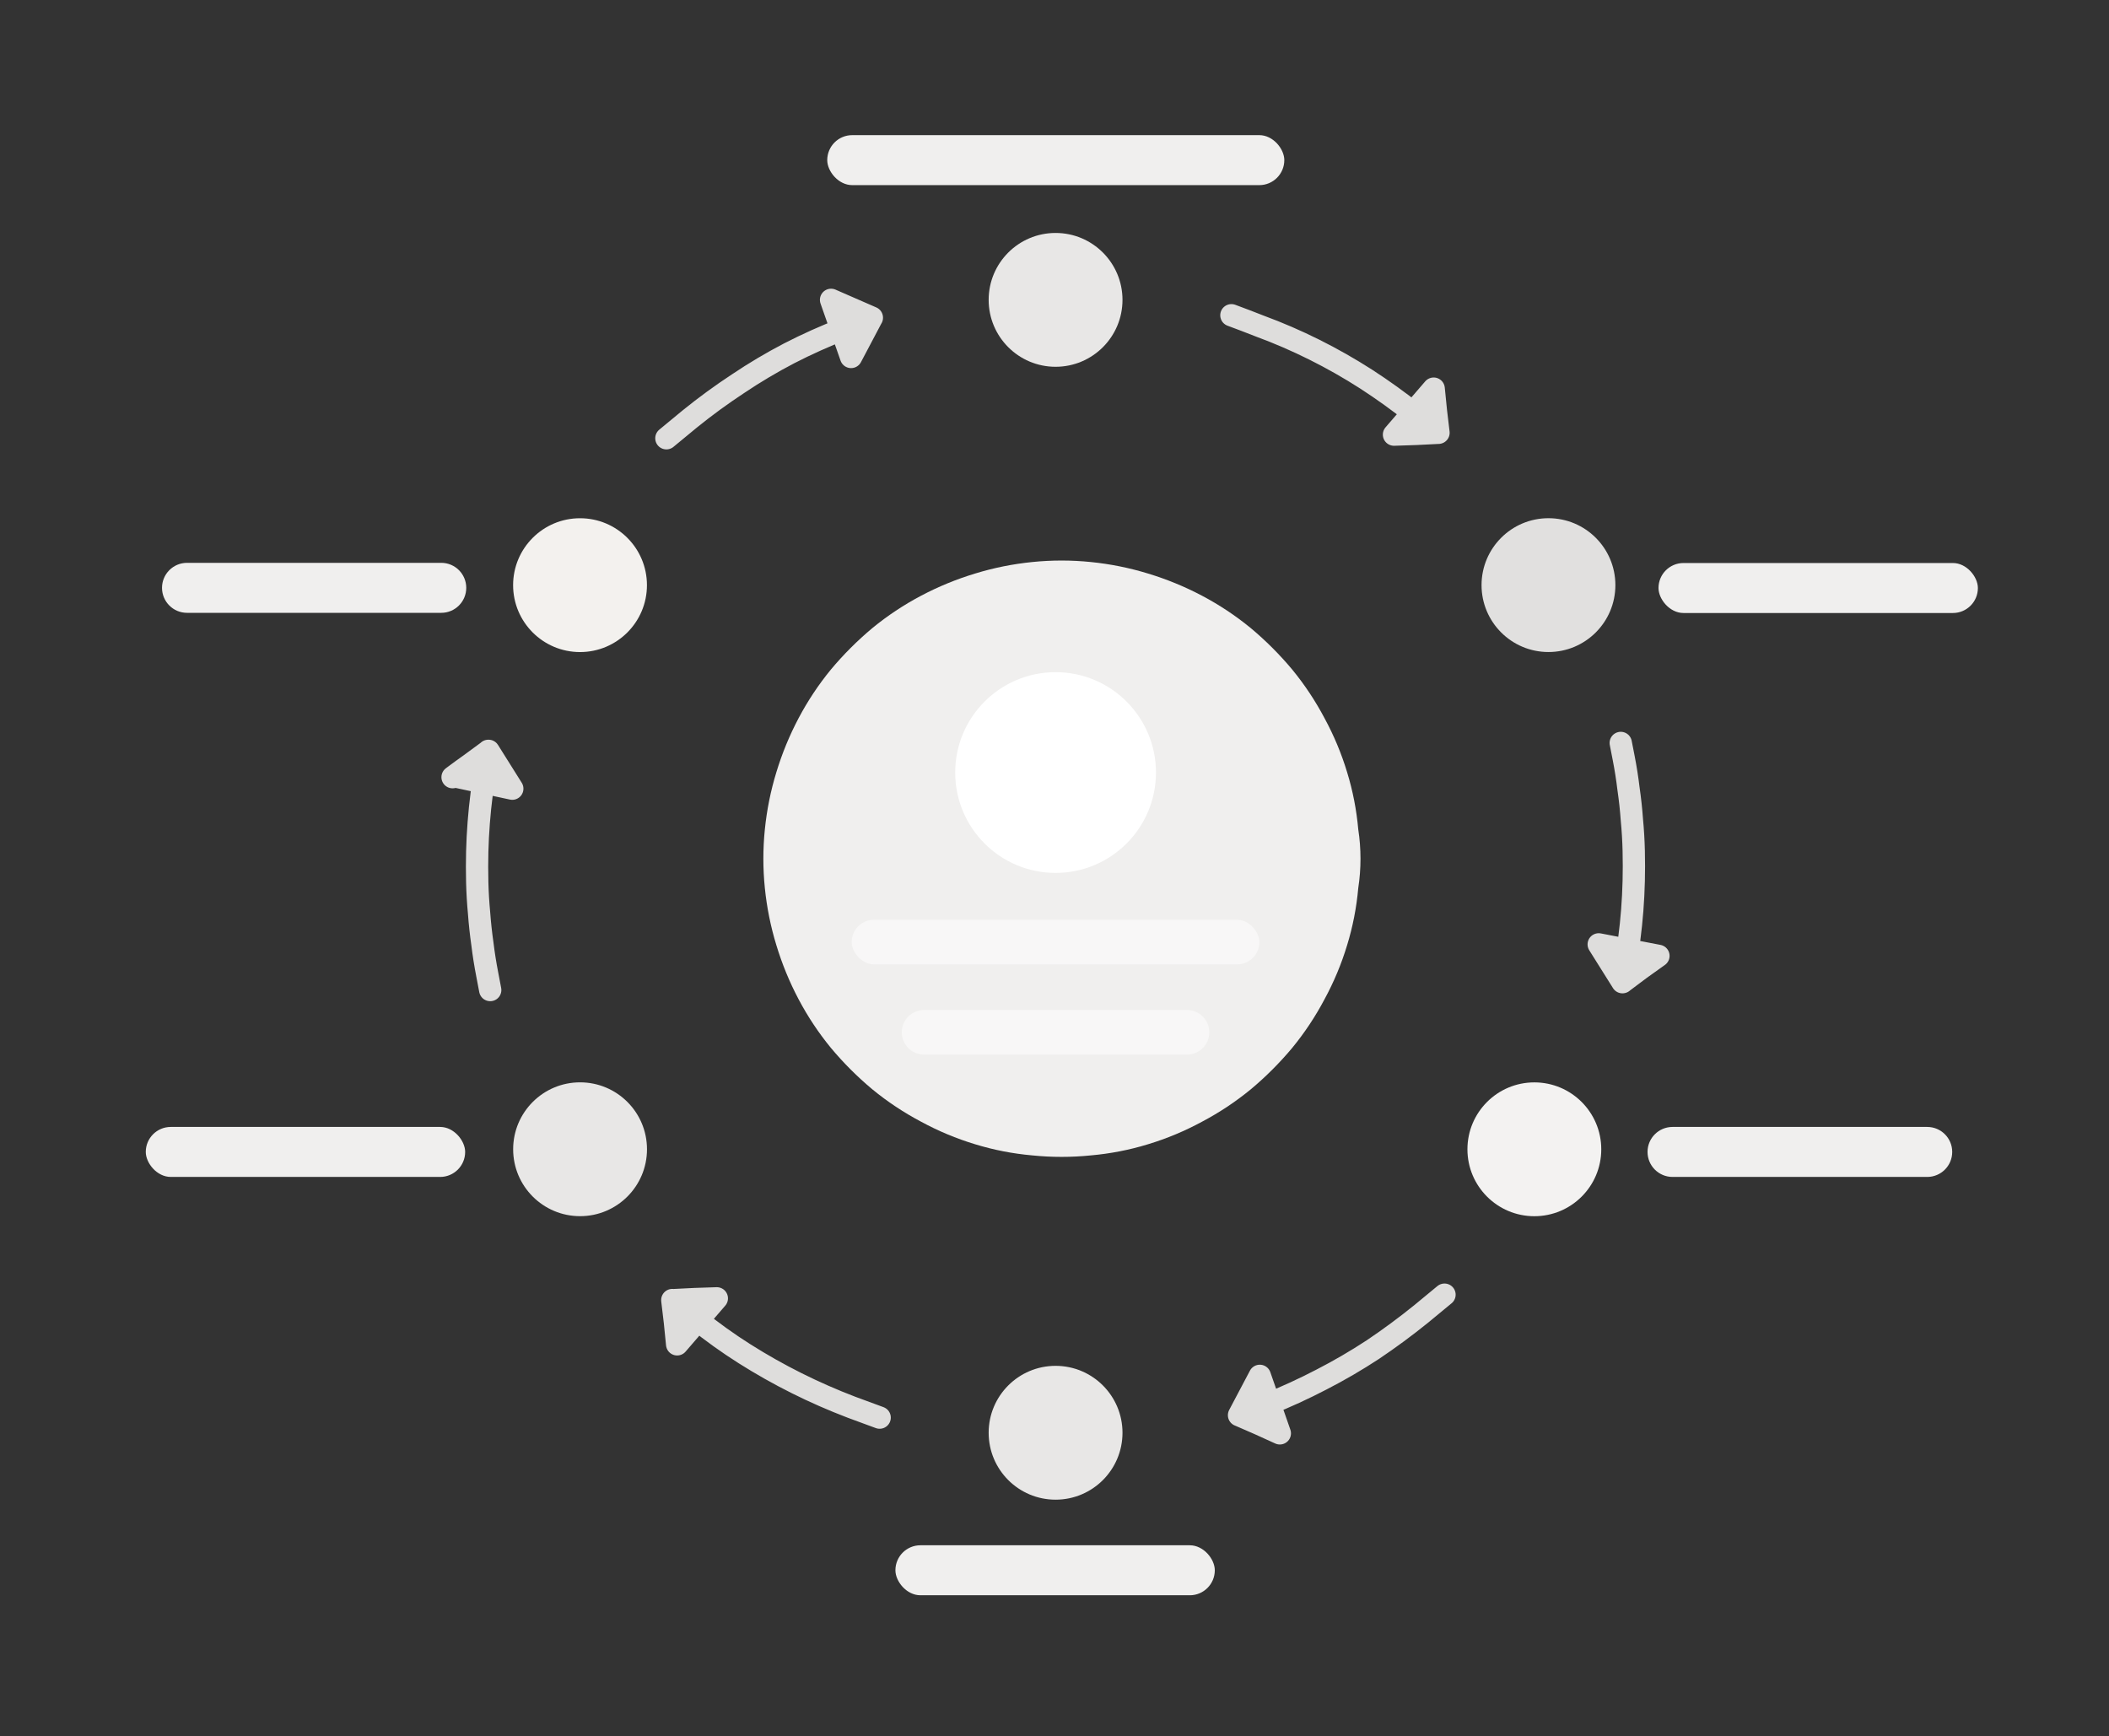 <svg width="464" height="382" viewBox="0 0 464 382" fill="none" xmlns="http://www.w3.org/2000/svg">
<rect x="0" y="0" width="464" height="382" fill="#333333" stroke="none"/>
<g style="mix-blend-mode:luminosity">
<path d="M299.321 188.939C299.321 191.115 299.157 193.263 298.831 195.385C298.45 199.683 297.634 203.871 296.383 207.951C295.132 212.085 293.473 216.057 291.406 219.865C289.393 223.672 287.026 227.236 284.306 230.554C281.532 233.872 278.486 236.919 275.167 239.693C271.849 242.413 268.286 244.779 264.478 246.792C260.67 248.859 256.699 250.518 252.565 251.769C248.485 253.021 244.296 253.837 239.999 254.217C235.701 254.653 231.404 254.653 227.106 254.217C222.809 253.837 218.62 253.021 214.54 251.769C210.406 250.518 206.434 248.859 202.627 246.792C198.819 244.779 195.255 242.413 191.937 239.693C188.619 236.919 185.572 233.872 182.798 230.554C180.078 227.236 177.712 223.672 175.699 219.865C173.686 216.057 172.054 212.085 170.803 207.951C169.552 203.871 168.709 199.683 168.274 195.385C167.838 191.087 167.838 186.79 168.274 182.492C168.709 178.195 169.552 174.006 170.803 169.926C172.054 165.792 173.686 161.821 175.699 158.013C177.712 154.205 180.078 150.642 182.798 147.324C185.572 144.005 188.619 140.959 191.937 138.185C195.255 135.465 198.819 133.098 202.627 131.085C206.434 129.073 210.406 127.441 214.54 126.19C218.62 124.938 222.809 124.095 227.106 123.66C231.404 123.225 235.701 123.225 239.999 123.66C244.296 124.095 248.485 124.938 252.565 126.19C256.699 127.441 260.67 129.073 264.478 131.085C268.286 133.098 271.849 135.465 275.167 138.185C278.486 140.959 281.532 144.005 284.306 147.324C287.026 150.642 289.393 154.205 291.406 158.013C293.473 161.821 295.132 165.792 296.383 169.926C297.634 174.006 298.45 178.195 298.831 182.492C299.157 184.614 299.321 186.763 299.321 188.939Z" fill="#F0EFEE"/>
<path d="M191.818 69.907C189.75 70.723 187.683 71.539 185.616 72.355C181.536 73.933 177.538 75.728 173.621 77.741C169.759 79.754 166.005 81.984 162.361 84.432C158.716 86.826 155.18 89.409 151.753 92.184C150.012 93.598 148.298 95.013 146.612 96.427M316.451 95.229C314.764 93.869 313.051 92.509 311.31 91.149C307.829 88.375 304.238 85.791 300.539 83.397C296.894 81.058 293.114 78.909 289.197 76.951C285.28 74.993 281.255 73.252 277.12 71.729C275.053 70.913 272.986 70.124 270.919 69.362M99.57 170.999C99.669 170.925 99.769 170.85 99.868 170.776M107.444 165.205C107.281 166.239 107.091 167.3 106.873 168.388C106.547 170.455 106.247 172.549 105.975 174.671C105.703 176.792 105.486 178.914 105.323 181.036C105.159 183.157 105.051 185.279 104.996 187.4C104.942 189.576 104.942 191.806 104.996 194.091C105.051 196.376 105.187 198.661 105.404 200.945C105.567 203.176 105.812 205.433 106.139 207.718C106.411 209.949 106.764 212.179 107.199 214.409C107.417 215.552 107.635 216.694 107.852 217.836M356.988 216.099C357.151 215.011 357.314 213.95 357.477 212.917C357.858 210.795 358.184 208.674 358.456 206.552C358.728 204.485 358.946 202.391 359.109 200.269C359.272 198.148 359.381 195.999 359.436 193.823C359.49 191.701 359.49 189.498 359.436 187.213C359.381 184.929 359.245 182.644 359.028 180.359C358.864 178.074 358.62 175.817 358.293 173.586C358.021 171.302 357.668 169.044 357.232 166.814C357.015 165.726 356.797 164.611 356.58 163.468M147.917 286.044C149.658 287.404 151.399 288.791 153.14 290.206C156.567 292.98 160.13 295.537 163.829 297.876C167.528 300.215 171.336 302.364 175.253 304.322C179.17 306.281 183.195 308.049 187.329 309.626C189.397 310.388 191.464 311.149 193.531 311.911M272.599 311.381C274.666 310.565 276.733 309.776 278.8 309.015C282.88 307.383 286.851 305.561 290.714 303.548C294.63 301.535 298.411 299.332 302.056 296.938C305.7 294.49 309.236 291.879 312.664 289.105C314.404 287.691 316.118 286.276 317.804 284.862M99.868 170.776C101.074 169.875 102.281 168.998 103.487 168.143C106.153 166.185 107.485 165.205 107.485 165.205C107.485 165.205 108.356 166.593 110.097 169.367C110.967 170.727 111.837 172.114 112.708 173.528L99.868 170.776ZM187.247 78.54C188.008 77.126 188.77 75.684 189.532 74.216C191.055 71.332 191.816 69.891 191.816 69.891C191.816 69.891 190.32 69.238 187.328 67.933C185.86 67.28 184.364 66.627 182.841 65.974L187.247 78.54ZM306.692 95.628C308.324 95.574 309.955 95.519 311.587 95.465C314.851 95.302 316.483 95.22 316.483 95.22C316.483 95.22 316.293 93.615 315.912 90.406C315.749 88.774 315.586 87.142 315.423 85.51L306.692 95.628ZM351.733 207.785C352.604 209.145 353.474 210.532 354.344 211.946C356.085 214.721 356.955 216.108 356.955 216.108C356.955 216.108 358.261 215.129 360.872 213.17C362.232 212.191 363.565 211.239 364.871 210.314L351.733 207.785ZM157.709 285.67C156.077 285.724 154.445 285.779 152.813 285.833C149.549 285.996 147.917 286.078 147.917 286.078C147.917 286.078 148.108 287.683 148.489 290.892C148.652 292.524 148.815 294.156 148.978 295.788L157.709 285.67ZM277.168 302.724C276.407 304.193 275.645 305.635 274.883 307.049C273.36 309.932 272.599 311.374 272.599 311.374C272.599 311.374 274.095 312.026 277.087 313.332C278.555 313.985 280.051 314.665 281.575 315.372L277.168 302.724Z" stroke="#DEDDDC" stroke-width="4.906" stroke-miterlimit="1.5" stroke-linecap="round" stroke-linejoin="round"/>
<circle cx="14.723" cy="14.723" r="14.723" transform="matrix(-1 0 0 1 142.335 114.026)" fill="#F3F1EE"/>
<circle cx="14.723" cy="14.723" r="14.723" transform="matrix(-1 0 0 1 352.295 238.152)" fill="#F3F2F1"/>
<circle cx="14.723" cy="14.723" r="14.723" transform="matrix(-1 0 0 1 246.96 51.256)" fill="#E8E7E6"/>
<circle cx="22.085" cy="22.085" r="22.085" transform="matrix(-1 0 0 1 254.323 147.893)" fill="white"/>
<circle cx="14.723" cy="14.723" r="14.723" transform="matrix(-1 0 0 1 355.4 114.018)" fill="#E1E0DF"/>
<circle cx="14.723" cy="14.723" r="14.723" transform="matrix(-1 0 0 1 142.345 238.143)" fill="#E8E7E6"/>
<circle cx="14.723" cy="14.723" r="14.723" transform="matrix(-1 0 0 1 246.96 300.521)" fill="#E8E7E6"/>
<path d="M362.474 253.455C362.474 250.418 364.937 247.955 367.974 247.955H424.006C427.044 247.955 429.506 250.418 429.506 253.455V253.455C429.506 256.493 427.044 258.955 424.006 258.955H367.974C364.937 258.955 362.474 256.493 362.474 253.455V253.455Z" fill="#F0EFEE"/>
<rect x="182" y="29.734" width="100.561" height="11" rx="5.5" fill="#F0EFEE"/>
<path d="M102.58 129.339C102.58 126.301 100.118 123.839 97.08 123.839H41.145C38.108 123.839 35.645 126.301 35.645 129.339V129.339C35.645 132.376 38.108 134.839 41.145 134.839H97.08C100.118 134.839 102.58 132.376 102.58 129.339V129.339Z" fill="#F0EFEE"/>
<rect x="197" y="340" width="70.268" height="11" rx="5.5" fill="#F0EFEE"/>
<rect x="364.886" y="123.878" width="70.268" height="11" rx="5.5" fill="#F0EFEE"/>
<rect x="32.071" y="247.955" width="70.268" height="11" rx="5.5" fill="#F0EFEE"/>
<rect x="187.371" y="202.373" width="89.716" height="9.814" rx="4.907" fill="white" fill-opacity="0.5"/>
<path d="M198.398 227.129C198.398 224.419 200.595 222.222 203.305 222.222H261.153C263.862 222.222 266.059 224.419 266.059 227.129V227.129C266.059 229.839 263.863 232.036 261.153 232.036H203.305C200.595 232.036 198.398 229.839 198.398 227.129V227.129Z" fill="white" fill-opacity="0.5"/>
</g>
</svg>
